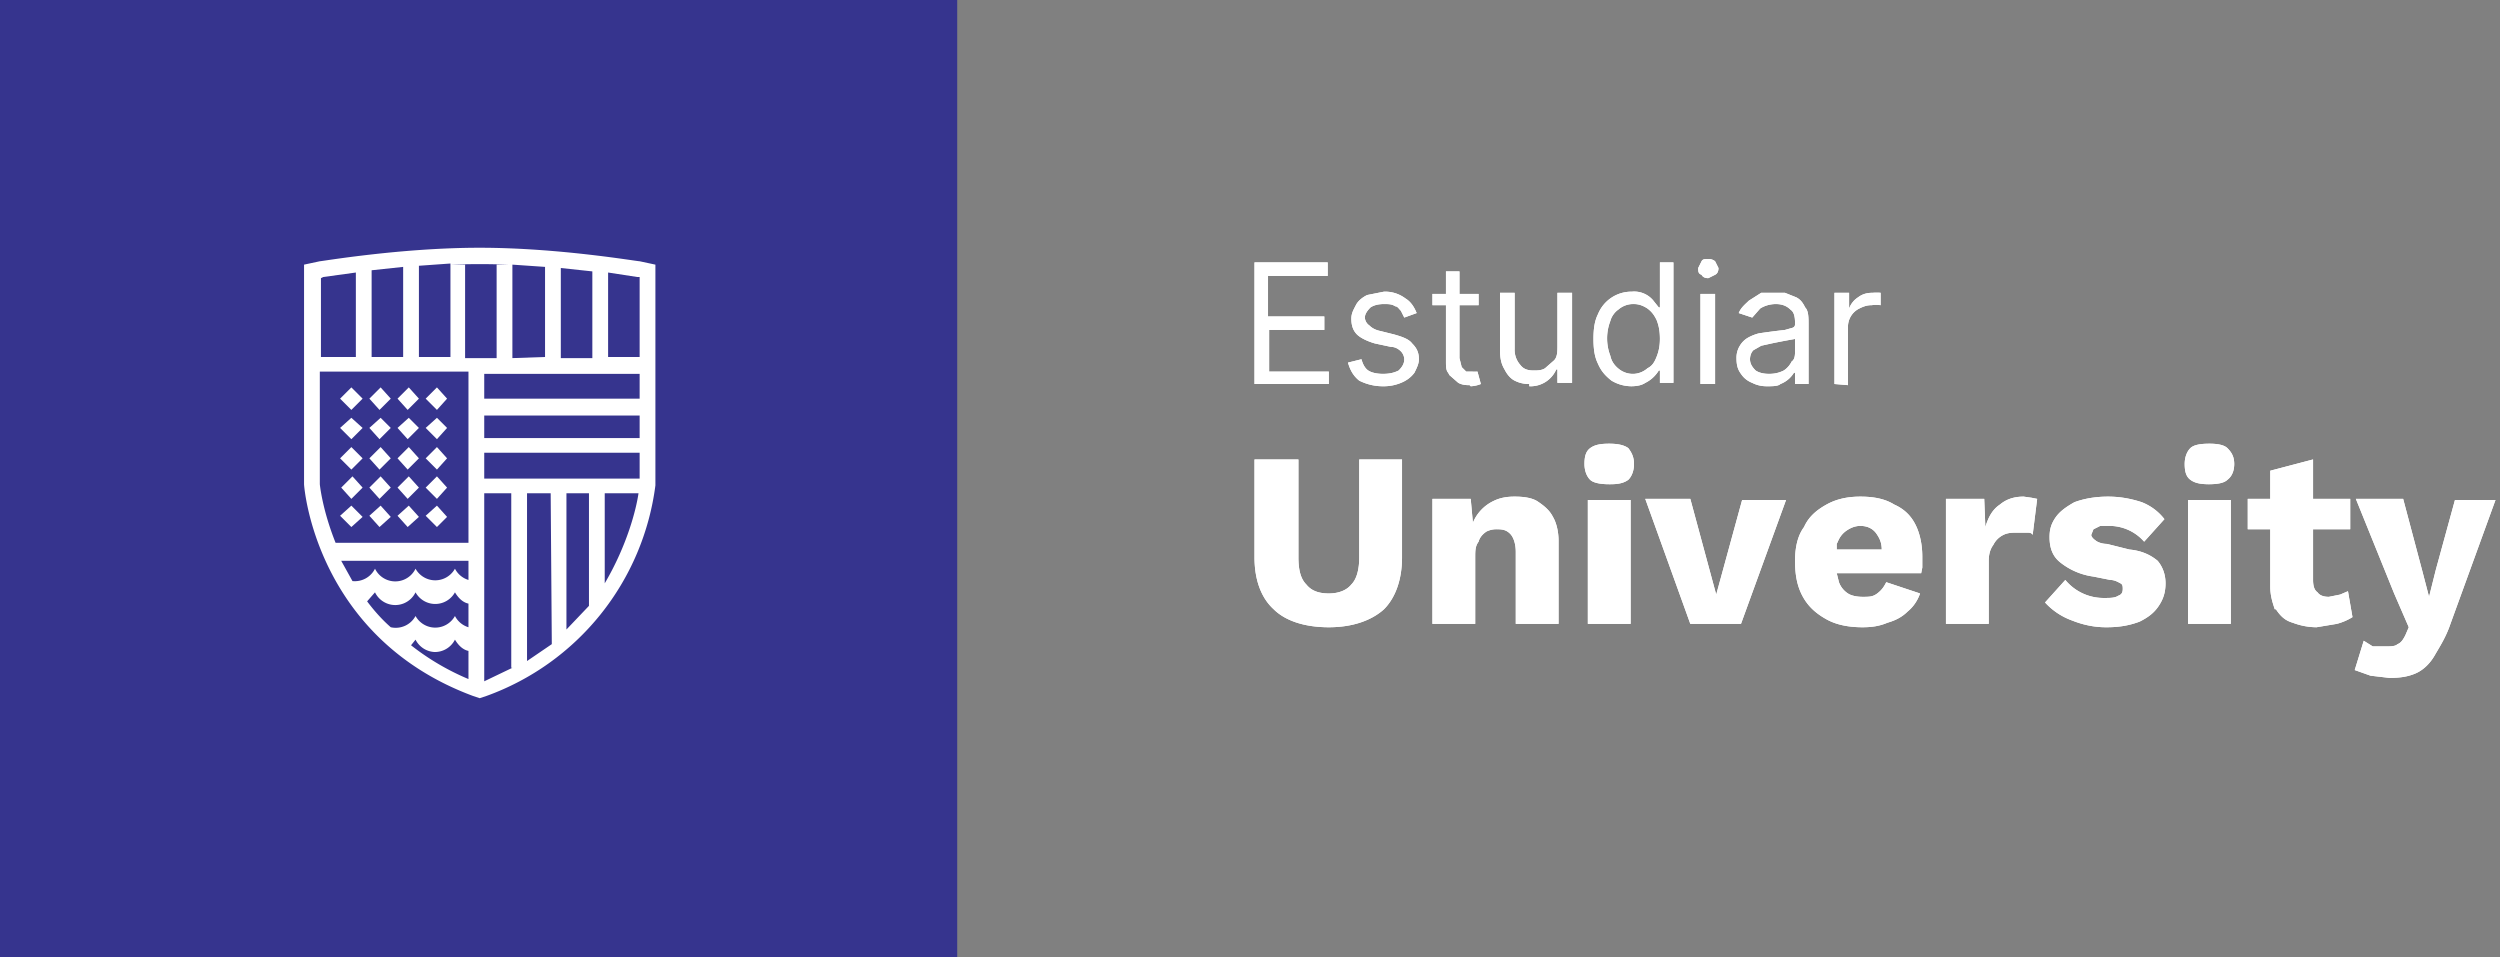 <svg height="85" width="222" xmlns="http://www.w3.org/2000/svg"><rect width="100%" height="100%" fill="#808080" stroke="none"/><g fill="none"><path d="M0 0h85v85H0z" fill="#36348e"/><g fill="#fff"><path d="M118 55.7c2.1 0 3.8-.6 4.9-1.6 1-1 1.6-2.6 1.6-4.6v-8.7h-3.8v8.7c0 1-.2 1.9-.7 2.4-.4.5-1.1.8-2 .8-1 0-1.6-.3-2-.8-.5-.5-.7-1.3-.7-2.4v-8.7h-3.9v8.7c0 2 .6 3.6 1.7 4.6 1 1 2.7 1.6 4.9 1.6zm13-.3v-5.9c0-.6 0-1 .3-1.4.1-.4.4-.7.7-.9a2 2 0 011-.2c.5 0 .8.1 1.1.4.3.3.5.9.5 1.6v6.4h3.8V48c0-.8-.2-1.6-.5-2.1-.3-.6-.8-1-1.4-1.4-.5-.3-1.2-.4-2-.4-.7 0-1.3.1-1.9.4a3.7 3.7 0 00-1.8 1.9v.1l-.2-2.2h-3.4v11.1zM143 43c.7 0 1.2-.1 1.6-.4.3-.3.5-.8.5-1.4 0-.6-.2-1-.5-1.4-.4-.3-1-.4-1.7-.4-.8 0-1.3.1-1.7.4s-.5.8-.5 1.4c0 .6.2 1.1.5 1.4s1 .4 1.7.4zm1.8 12.4v-11H141v11zm9.8 0l4-11h-3.9l-2.3 8.4-2.3-8.5h-4l4 11.1zm10.8.3c.8 0 1.5-.1 2.2-.4.7-.2 1.3-.5 1.8-1 .5-.4.9-1 1.1-1.6l-3-1c-.2.4-.4.7-.8 1s-.7.3-1.3.3c-.5 0-1-.1-1.3-.3a2 2 0 01-.8-1l-.2-.8h7.5l.1-.5v-.2-.8c0-1-.2-2-.6-2.8-.4-.8-1-1.4-1.9-1.8-.8-.5-1.8-.7-3-.7-1.1 0-2.1.2-3 .7s-1.6 1.1-2 2c-.6.8-.8 1.9-.8 3 0 1.3.2 2.3.7 3.2.5.9 1.2 1.5 2.1 2s2 .7 3.2.7zm1.7-6.9h-4v-.5l.1-.2c.2-.5.5-.8.8-1 .3-.2.7-.4 1.2-.4.7 0 1.2.3 1.5.8.2.3.4.7.4 1.3zm9.5 6.6v-5.6c0-.5.1-1 .4-1.4.2-.4.5-.7.9-.9.4-.2.8-.2 1.2-.2h.9c.2 0 .4 0 .5.2l.4-3.2-.5-.1-.7-.1c-.8 0-1.5.2-2.1.7-.6.4-1 1-1.3 2l-.1-2.5h-3.4v11.1zm10.5.3c1.2 0 2.1-.2 2.9-.5.8-.4 1.3-.8 1.7-1.4.4-.6.6-1.2.6-2 0-.7-.2-1.4-.7-2-.6-.5-1.4-.9-2.5-1l-2-.5c-.5 0-.9-.2-1-.3-.3-.2-.4-.4-.4-.5l.2-.5.6-.3h.9a4.1 4.1 0 013 1.4l1.8-2a4.7 4.7 0 00-2-1.5c-.9-.3-1.9-.5-3-.5-1.2 0-2.2.2-3 .5-.7.4-1.3.8-1.7 1.4s-.5 1.1-.5 1.7c0 1 .3 1.7.9 2.2a6 6 0 003 1.3l1.5.3c.4 0 .7.2.9.3s.2.3.2.5c0 .3-.1.5-.4.6-.3.2-.7.2-1.2.2a4.4 4.4 0 01-3.5-1.6l-1.8 2a6 6 0 002.4 1.6c1 .4 2 .6 3 .6zm9-12.7c.8 0 1.4-.1 1.7-.4.4-.3.6-.8.6-1.4 0-.6-.2-1-.6-1.4-.3-.3-.9-.4-1.6-.4-.8 0-1.4.1-1.7.4s-.5.8-.5 1.4c0 .6.1 1.1.5 1.4s.9.4 1.7.4zm2 12.4v-11h-3.8v11zm7.6.3l1.8-.3a5 5 0 001.4-.6l-.4-2.3-.7.3-1 .2c-.4 0-.8-.1-1-.4-.3-.2-.4-.6-.4-1.1V47h3.3v-2.7h-3.3v-3.5l-3.8 1v2.5h-2V47h2v5.1c0 .8.2 1.4.4 2h.1c.4.6.8 1 1.5 1.2a6 6 0 002.1.4zm6.4 4.5c1 0 1.7-.1 2.4-.4s1.3-.9 1.7-1.6 1-1.6 1.4-2.8l4-11H218l-1.7 6.2-.6 2.4-.6-2.3-1.7-6.4h-4.2l3.4 8.4 1.3 3-.3.7c-.2.4-.4.7-.7.8-.2.2-.6.2-1 .2h-1.2l-.8-.5-.8 2.6 1.4.5 1.7.2z"/><path d="M118 55.7c2.1 0 3.8-.6 4.9-1.6 1-1 1.6-2.6 1.6-4.6v-8.7h-3.8v8.7c0 1-.2 1.9-.7 2.4-.4.5-1.1.8-2 .8-1 0-1.6-.3-2-.8-.5-.5-.7-1.3-.7-2.4v-8.7h-3.9v8.7c0 2 .6 3.6 1.7 4.6 1 1 2.7 1.6 4.9 1.6zm13-.3v-5.9c0-.6 0-1 .3-1.4.1-.4.4-.7.7-.9a2 2 0 011-.2c.5 0 .8.1 1.1.4.3.3.5.9.5 1.6v6.4h3.8V48c0-.8-.2-1.6-.5-2.1-.3-.6-.8-1-1.4-1.4-.5-.3-1.2-.4-2-.4-.7 0-1.3.1-1.9.4a3.7 3.7 0 00-1.8 1.9v.1l-.2-2.2h-3.4v11.1zM143 43c.7 0 1.2-.1 1.6-.4.3-.3.5-.8.5-1.4 0-.6-.2-1-.5-1.4-.4-.3-1-.4-1.7-.4-.8 0-1.3.1-1.7.4s-.5.8-.5 1.4c0 .6.2 1.1.5 1.4s1 .4 1.7.4zm1.8 12.4v-11H141v11zm9.8 0l4-11h-3.9l-2.3 8.4-2.3-8.5h-4l4 11.1zm10.8.3c.8 0 1.5-.1 2.2-.4.7-.2 1.3-.5 1.8-1 .5-.4.9-1 1.1-1.6l-3-1c-.2.4-.4.7-.8 1s-.7.3-1.3.3c-.5 0-1-.1-1.3-.3a2 2 0 01-.8-1l-.2-.8h7.5l.1-.5v-.2-.8c0-1-.2-2-.6-2.8-.4-.8-1-1.4-1.9-1.8-.8-.5-1.8-.7-3-.7-1.1 0-2.1.2-3 .7s-1.6 1.1-2 2c-.6.8-.8 1.9-.8 3 0 1.3.2 2.3.7 3.2.5.9 1.2 1.5 2.1 2s2 .7 3.2.7zm1.7-6.9h-4v-.5l.1-.2c.2-.5.5-.8.8-1 .3-.2.7-.4 1.2-.4.7 0 1.2.3 1.5.8.2.3.4.7.4 1.3zm9.5 6.6v-5.6c0-.5.1-1 .4-1.4.2-.4.5-.7.9-.9.4-.2.8-.2 1.2-.2h.9c.2 0 .4 0 .5.2l.4-3.2-.5-.1-.7-.1c-.8 0-1.5.2-2.1.7-.6.4-1 1-1.3 2l-.1-2.5h-3.4v11.1zm10.5.3c1.2 0 2.1-.2 2.9-.5.8-.4 1.3-.8 1.7-1.4.4-.6.6-1.2.6-2 0-.7-.2-1.4-.7-2-.6-.5-1.4-.9-2.5-1l-2-.5c-.5 0-.9-.2-1-.3-.3-.2-.4-.4-.4-.5l.2-.5.6-.3h.9a4.1 4.1 0 013 1.4l1.8-2a4.7 4.7 0 00-2-1.5c-.9-.3-1.9-.5-3-.5-1.2 0-2.2.2-3 .5-.7.4-1.3.8-1.7 1.4s-.5 1.1-.5 1.7c0 1 .3 1.7.9 2.2a6 6 0 003 1.3l1.5.3c.4 0 .7.2.9.3s.2.3.2.5c0 .3-.1.5-.4.6-.3.2-.7.2-1.2.2a4.4 4.4 0 01-3.5-1.6l-1.8 2a6 6 0 002.4 1.6c1 .4 2 .6 3 .6zm9-12.7c.8 0 1.4-.1 1.7-.4.4-.3.6-.8.6-1.4 0-.6-.2-1-.6-1.4-.3-.3-.9-.4-1.6-.4-.8 0-1.4.1-1.7.4s-.5.8-.5 1.4c0 .6.1 1.1.5 1.4s.9.4 1.7.4zm2 12.4v-11h-3.8v11zm7.6.3l1.8-.3a5 5 0 001.4-.6l-.4-2.3-.7.3-1 .2c-.4 0-.8-.1-1-.4-.3-.2-.4-.6-.4-1.1V47h3.3v-2.7h-3.3v-3.5l-3.8 1v2.5h-2V47h2v5.1c0 .8.2 1.4.4 2h.1c.4.6.8 1 1.5 1.2a6 6 0 002.1.4zm6.4 4.5c1 0 1.7-.1 2.4-.4s1.3-.9 1.7-1.6 1-1.6 1.4-2.8l4-11H218l-1.7 6.2-.6 2.4-.6-2.3-1.7-6.4h-4.2l3.4 8.4 1.3 3-.3.7c-.2.4-.4.7-.7.8-.2.2-.6.2-1 .2h-1.2l-.8-.5-.8 2.6 1.4.5 1.7.2zM118 34.1V33h-5.3v-3.7h4.9v-1.2h-5v-3.6h5.3v-1.2h-6.5v10.8zm4.8.2a4 4 0 001.6-.3c.5-.2.9-.5 1.2-.9.2-.4.4-.8.4-1.2 0-.6-.2-1-.6-1.4-.3-.4-.9-.6-1.6-.8l-1.2-.3c-.5-.1-.8-.3-1-.5a.9.9 0 01-.4-.7c0-.3.2-.6.5-.9.3-.2.7-.3 1.2-.3.4 0 .7 0 1 .2.2 0 .3.2.5.4l.3.6 1.1-.4c-.2-.5-.5-1-1-1.3a3 3 0 00-1.9-.6l-1.5.3c-.4.2-.8.5-1 .9s-.4.7-.4 1.2.1 1 .5 1.4c.3.3.9.6 1.6.8l1.4.3c.4 0 .7.2.9.4.2.2.3.5.3.7 0 .4-.2.7-.5 1-.4.2-.8.3-1.4.3-.5 0-1-.1-1.3-.3-.3-.2-.5-.6-.6-1l-1.2.3c.2.7.5 1.2 1 1.6.6.3 1.3.5 2.1.5zm7.8 0a2.7 2.7 0 00.9-.2l-.3-1.1a11.6 11.6 0 01-.5 0h-.5l-.4-.4-.2-.8v-4.7h1.7v-1h-1.7v-2h-1.2v2h-1.2v1h1.2v5c0 .4 0 .8.2 1l.1.2.8.7c.4.2.7.2 1 .2zm5.2 0a2.5 2.5 0 002.4-1.5h.1V34h1.3v-8h-1.3v4.7c0 .5 0 1-.3 1.3l-.8.7c-.3.2-.7.2-1 .2-.5 0-.9-.1-1.2-.5a2 2 0 01-.5-1.4v-5h-1.3v5c0 .8.1 1.3.4 1.8.2.4.5.8.9 1 .4.2.8.3 1.3.3zm9 0c.6 0 1-.1 1.3-.3a2.9 2.9 0 001.2-1.1h.1V34h1.2V23.3h-1.2v4h-.1l-.4-.5a2.2 2.2 0 00-2-.9 3.2 3.2 0 00-3 2c-.3.6-.4 1.3-.4 2.2 0 .9.1 1.6.4 2.2.3.7.7 1.1 1.2 1.5.5.3 1.1.5 1.8.5zm.3-1.1a2 2 0 01-1.3-.4c-.4-.3-.7-.7-.8-1.2a4.3 4.3 0 010-3.1c.1-.4.4-.8.7-1a2 2 0 011.4-.5c.5 0 .9.2 1.2.4.4.3.6.6.8 1 .2.5.3 1 .3 1.7 0 .6-.1 1.1-.3 1.6s-.4.8-.8 1a2 2 0 01-1.2.5zm6.6-8.5l.6-.3c.2-.1.3-.3.3-.6l-.3-.6a.9.9 0 00-.6-.2c-.3 0-.5 0-.6.2l-.3.6c0 .3 0 .5.3.6.1.2.3.3.6.3zm.6 9.4v-8H151v8zm4.6.2c.5 0 1 0 1.2-.2a2.4 2.4 0 001.2-1h.1v1h1.2v-5.3c0-.6 0-1.2-.3-1.5-.2-.4-.4-.7-.8-.9l-1-.4h-2.1l-1.1.7c-.3.3-.7.6-.9 1.1l1.2.4.7-.8c.3-.2.8-.4 1.4-.4.6 0 1 .2 1.3.5.3.2.4.6.4 1.2 0 .2 0 .3-.2.4l-.7.2a63.8 63.8 0 00-2.3.3 4 4 0 00-1 .4 2 2 0 00-.7.7 2 2 0 00-.3 1.1c0 .6.1 1 .4 1.4.2.3.5.6 1 .8.4.2.8.3 1.3.3zm.2-1.1c-.5 0-.9-.1-1.2-.3-.3-.3-.5-.6-.5-1 0-.3.1-.6.3-.8l.7-.4.9-.2a58.2 58.2 0 012.1-.4v1c0 .4 0 .8-.3 1a2 2 0 01-.7.8c-.4.2-.8.3-1.3.3zm7 1V29a1.8 1.8 0 011-1.6c.4-.2.7-.3 1.1-.3a3.1 3.1 0 01.8 0V26a4.6 4.6 0 00-.7 0c-.5 0-.9.1-1.3.4a2 2 0 00-.8 1V26h-1.3v8.1z"/><path d="M118 34.1V33h-5.3v-3.7h4.9v-1.2h-5v-3.6h5.3v-1.2h-6.5v10.8zm4.8.2a4 4 0 001.6-.3c.5-.2.9-.5 1.2-.9.2-.4.4-.8.4-1.2 0-.6-.2-1-.6-1.4-.3-.4-.9-.6-1.6-.8l-1.2-.3c-.5-.1-.8-.3-1-.5a.9.9 0 01-.4-.7c0-.3.2-.6.5-.9.3-.2.7-.3 1.2-.3.4 0 .7 0 1 .2.2 0 .3.2.5.4l.3.6 1.1-.4c-.2-.5-.5-1-1-1.3a3 3 0 00-1.9-.6l-1.5.3c-.4.2-.8.5-1 .9s-.4.7-.4 1.2.1 1 .5 1.4c.3.3.9.6 1.6.8l1.4.3c.4 0 .7.2.9.4.2.2.3.5.3.7 0 .4-.2.7-.5 1-.4.2-.8.3-1.4.3-.5 0-1-.1-1.3-.3-.3-.2-.5-.6-.6-1l-1.2.3c.2.7.5 1.2 1 1.6.6.3 1.3.5 2.1.5zm7.8 0a2.7 2.7 0 00.9-.2l-.3-1.1a11.6 11.6 0 01-.5 0h-.5l-.4-.4-.2-.8v-4.7h1.7v-1h-1.7v-2h-1.2v2h-1.2v1h1.2v5c0 .4 0 .8.2 1l.1.2.8.7c.4.2.7.2 1 .2zm5.2 0a2.5 2.5 0 002.4-1.5h.1V34h1.3v-8h-1.3v4.7c0 .5 0 1-.3 1.3l-.8.7c-.3.2-.7.2-1 .2-.5 0-.9-.1-1.2-.5a2 2 0 01-.5-1.4v-5h-1.3v5c0 .8.1 1.3.4 1.8.2.4.5.8.9 1 .4.2.8.3 1.3.3zm9 0c.6 0 1-.1 1.3-.3a2.9 2.9 0 001.2-1.1h.1V34h1.2V23.3h-1.2v4h-.1l-.4-.5a2.2 2.2 0 00-2-.9 3.2 3.2 0 00-3 2c-.3.6-.4 1.3-.4 2.2 0 .9.1 1.6.4 2.2.3.7.7 1.1 1.2 1.5.5.3 1.1.5 1.8.5zm.3-1.1a2 2 0 01-1.3-.4c-.4-.3-.7-.7-.8-1.2a4.3 4.3 0 010-3.1c.1-.4.4-.8.7-1a2 2 0 011.4-.5c.5 0 .9.2 1.2.4.4.3.6.6.8 1 .2.5.3 1 .3 1.7 0 .6-.1 1.1-.3 1.6s-.4.8-.8 1a2 2 0 01-1.2.5zm6.6-8.5l.6-.3c.2-.1.3-.3.3-.6l-.3-.6a.9.9 0 00-.6-.2c-.3 0-.5 0-.6.2l-.3.6c0 .3 0 .5.3.6.1.2.3.3.6.3zm.6 9.4v-8H151v8zm4.6.2c.5 0 1 0 1.2-.2a2.4 2.4 0 001.2-1h.1v1h1.2v-5.3c0-.6 0-1.2-.3-1.5-.2-.4-.4-.7-.8-.9l-1-.4h-2.1l-1.1.7c-.3.3-.7.6-.9 1.1l1.2.4.7-.8c.3-.2.8-.4 1.4-.4.6 0 1 .2 1.3.5.3.2.4.6.4 1.2 0 .2 0 .3-.2.4l-.7.2a63.8 63.8 0 00-2.3.3 4 4 0 00-1 .4 2 2 0 00-.7.7 2 2 0 00-.3 1.1c0 .6.1 1 .4 1.4.2.3.5.6 1 .8.4.2.8.3 1.3.3zm.2-1.1c-.5 0-.9-.1-1.2-.3-.3-.3-.5-.6-.5-1 0-.3.1-.6.3-.8l.7-.4.9-.2a58.2 58.2 0 012.1-.4v1c0 .4 0 .8-.3 1a2 2 0 01-.7.8c-.4.2-.8.3-1.3.3zm7 1V29a1.8 1.8 0 011-1.6c.4-.2.7-.3 1.1-.3a3.1 3.1 0 01.8 0V26a4.6 4.6 0 00-.7 0c-.5 0-.9.1-1.3.4a2 2 0 00-.8 1V26h-1.3v8.1z"/><g><path d="M42.6 22c-7 0-14 1.2-14.2 1.2l-1.4.3V43c0 .2 1 13.6 15 18.8l.6.2.6-.2a23 23 0 0015-18.7V23.5l-1.4-.3c-.3 0-7.2-1.2-14.2-1.2zm14.2 9.7H54v-7.5l2.6.4h.2zm-3.1 20v-7.9h3c-.2 1.4-1 4.6-3 8zM43 40.2h13.8v2.3H43zm6 17l-2.2 1.5V43.8h2.1zm-15.7-4.6a2 2 0 003.6 0 2 2 0 003.5 0c.3.5.7.9 1.2 1v2.1a2 2 0 01-1.2-1 2 2 0 01-3.5 0 2 2 0 01-2.2 1c-.8-.7-1.5-1.5-2.1-2.3l.7-.8zm8.3-2.8v1.7a2 2 0 01-1.2-1 2 2 0 01-3.5 0 2 2 0 01-3.6 0 2 2 0 01-2 1.1l-1-1.8zm-3 8.1a2 2 0 001.8-1.1c.3.5.7.9 1.2 1v2.5a22 22 0 01-5.1-3l.4-.5a2 2 0 001.7 1.1zm4.4-21h13.8v2H43zm0-3.7h13.8v2.2H43zm6.8-9.4l2.8.3v7.7h-2.8zm-4.3 8v-8.3l2.9.2v8zm-1.4-8.3v8.3h-2.8v-8.3h-1.2a67.6 67.6 0 015 0zM33 24l2.8-.3v8h-2.8zm7-.6v8.3h-2.8v-8.1l2.8-.2zm-8.4.8v7.5h-3.1v-7l.2-.1 2.9-.4zM41.6 33v15.2H29.8c-1.2-3-1.4-5.2-1.4-5.2V33zM43 43.8h2.4v15.5h.1L43 60.5zm7.3 0h2v10l-2 2.1z"/><path d="M32.2 35.4l-1 1-1-1 1-1zM34.7 35.4l-1 1-.9-1 1-1zM37.2 35.4l-1 1-.9-1 1-1zM39.7 35.4l-.9 1-1-1 1-1zM32.2 38l-1 1-1-1 1-.9zM34.7 38l-1 1-.9-1 1-.9zM37.2 38l-1 1-.9-1 1-.9zM39.7 38l-.9 1-1-1 1-.9zM32.2 40.7l-1 1-1-1 1-1zM34.7 40.7l-1 1-.9-1 1-1zM37.2 40.7l-1 1-.9-1 1-1zM39.7 40.7l-.9 1-1-1 1-1zM32.2 43.3l-1 1-.9-1 1-1zM34.7 43.3l-1 1-.9-1 1-1zM37.2 43.3l-1 1-.9-1 1-1zM39.7 43.3l-.9 1-1-1 1-1zM32.2 45.9l-1 .9-1-1 1-.9zM34.7 45.9l-1 .9-.9-1 1-.9zM37.2 45.9l-1 .9-.9-1 1-.9zM39.7 45.9l-.9.9-1-1 1-.9z"/></g></g></g></svg>